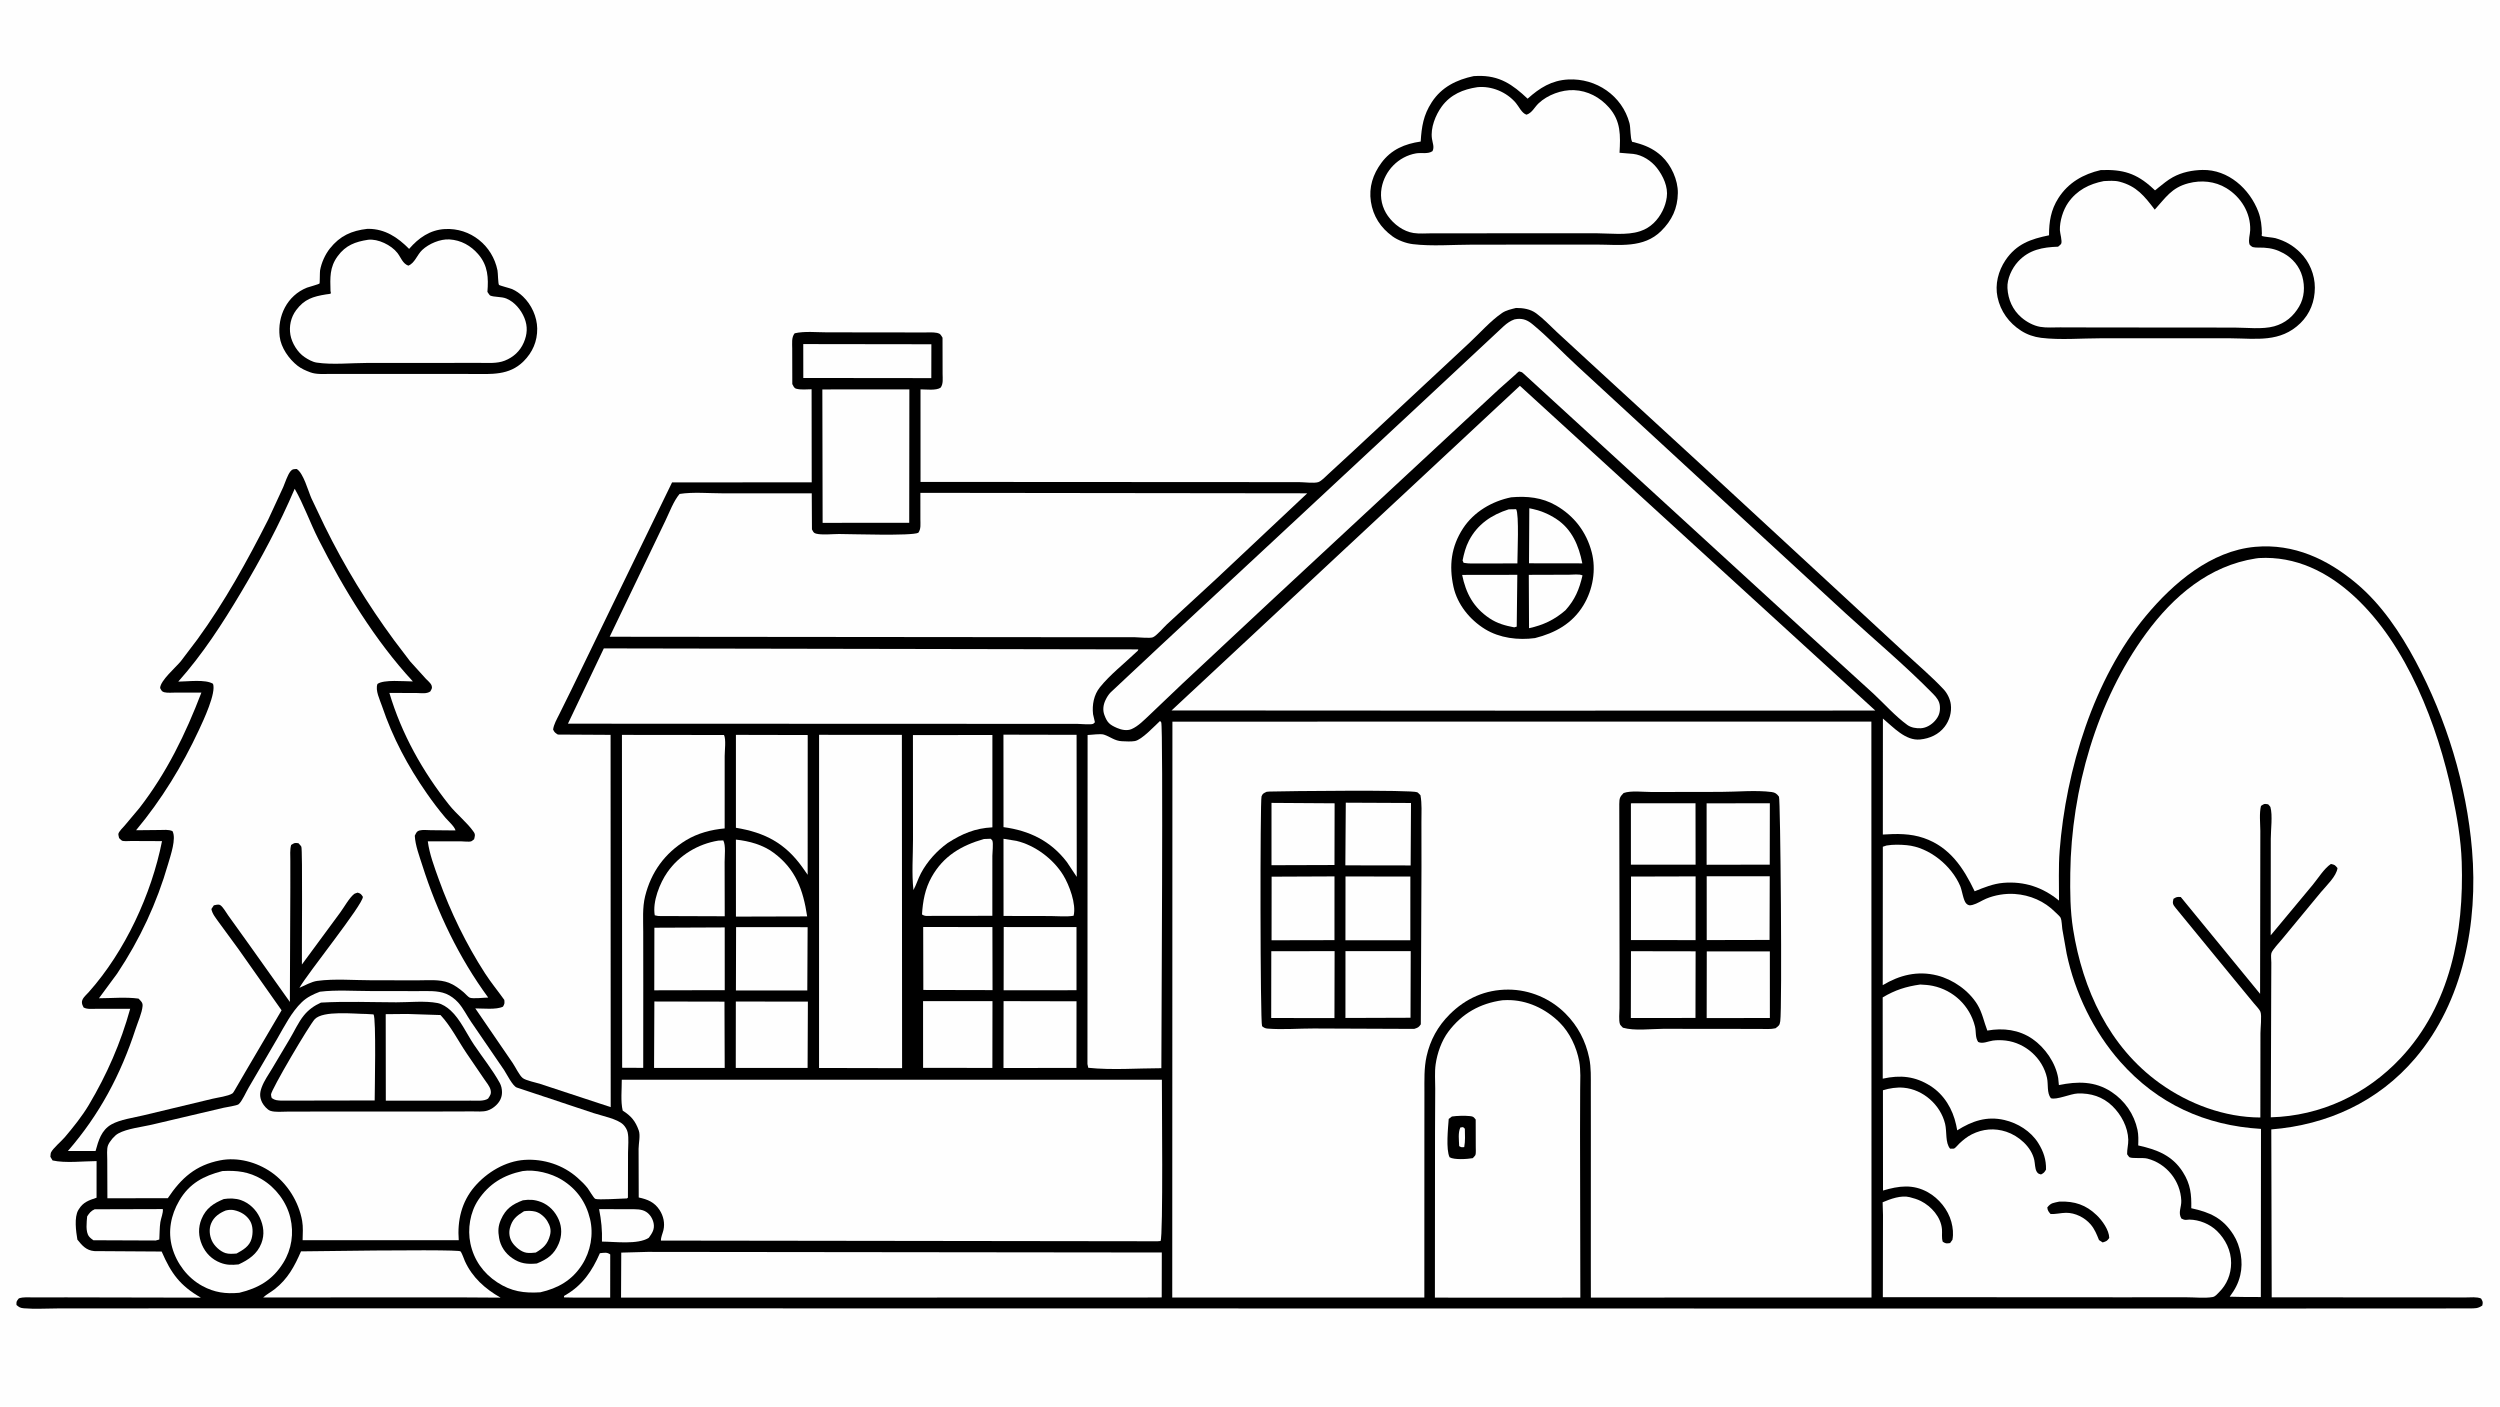 <svg version="1.1" xmlns="http://www.w3.org/2000/svg" style="display: block;" viewBox="0 0 2048 1152" width="1820" height="1024">
<path transform="translate(0,0)" fill="rgb(254,254,254)" d="M -0 -0 L 2048 0 L 2048 1152 L -0 1152 L -0 -0 z"/>
<path transform="translate(0,0)" fill="rgb(0,0,0)" d="M 300.906 187.33 L 301.762 187.325 C 315.43 187.339 325.929 194.392 335.142 203.751 C 342.878 194.79 352.216 188.185 364.43 187.5 C 385.377 186.325 403.449 200.968 407.546 221.367 C 407.941 223.336 408.008 232.229 408.756 233.214 C 409.206 233.806 418.032 236.023 419.514 236.682 C 422.788 238.135 425.867 240.312 428.448 242.789 C 435.408 249.47 439.954 259.348 440.086 268.99 C 440.23 279.471 436.247 288.577 428.817 295.934 C 417.055 307.579 402.427 306.27 387.25 306.216 L 298.649 306.172 L 270.192 306.178 C 265.015 306.185 259.105 306.705 254.187 304.851 C 250.428 303.433 246.935 301.956 243.739 299.463 C 236.711 293.982 230.171 284.64 229.106 275.598 C 227.124 258.768 235.198 242.023 251.462 235.5 C 253.01 234.879 261.165 232.801 261.808 232.019 C 261.99 231.796 261.979 222.681 262.203 221.385 C 263.281 215.14 266.381 208.244 270.342 203.298 C 278.573 193.024 287.97 188.838 300.906 187.33 z"/>
<path transform="translate(0,0)" fill="rgb(254,254,254)" d="M 301.553 196.274 C 309.643 195.297 320.555 200.683 325.5 206.999 C 328.503 210.835 329.801 215.776 334.5 217.483 C 339.79 215.44 341.632 208.628 345.872 204.636 C 351.304 199.521 360.67 195.526 368.213 195.994 C 377.728 196.583 385.754 201.104 391.858 208.228 C 399.794 217.488 400.209 227.505 399.297 239 C 399.674 239.503 401.079 241.751 401.5 241.936 C 404.859 243.413 410.661 242.721 414.8 244.415 C 421.534 247.171 426.909 253.715 429.597 260.33 C 432.408 267.251 431.997 273.749 429.051 280.53 C 426.005 287.541 420.574 292.513 413.5 295.306 C 407.238 297.778 399.936 297.138 393.291 297.137 L 300.645 297.185 C 287.767 297.197 272.019 298.826 259.403 296.896 C 255.956 296.368 252.297 294.271 249.441 292.347 C 243.771 288.524 239.065 280.861 237.902 274.16 C 236.677 267.102 238.288 259.763 242.57 253.983 C 249.337 244.851 256.486 242.773 267.086 241.03 C 267.684 240.932 270.441 240.675 270.806 240.401 C 271.375 239.976 270.768 238.983 270.75 238.273 C 270.478 227.435 269.892 218.813 276.674 209.641 C 283.237 200.766 291.076 197.889 301.553 196.274 z"/>
<path transform="translate(0,0)" fill="rgb(0,0,0)" d="M 1207.21 62.216 L 1210.45 62.075 C 1228.29 61.529 1239.12 69.099 1251.42 80.71 C 1261.31 71.87 1271.05 65.677 1284.71 64.971 C 1307.57 63.791 1328.87 78.209 1334.87 100.746 C 1335.87 104.497 1335.42 113.108 1337.03 115.934 C 1337.26 116.339 1337.93 116.17 1338.38 116.291 L 1343.41 117.744 C 1350.24 119.903 1356.03 122.953 1361.28 127.839 C 1369.04 135.067 1374.66 147.309 1374.49 158.046 C 1374.3 170.567 1369.67 180.319 1360.87 189.055 C 1346.39 203.423 1326.58 200.252 1307.86 200.221 L 1206.3 200.28 C 1190.5 200.284 1172.99 201.76 1157.34 199.864 C 1151.8 199.192 1145.14 196.703 1140.62 193.402 C 1130.99 186.375 1124.82 176.879 1123.03 165.066 C 1121.24 153.267 1124.7 142.631 1131.7 133.18 C 1139.76 122.289 1150.85 117.698 1163.83 115.807 C 1164.58 103.572 1166.06 94.128 1172.89 83.597 C 1180.92 71.212 1193.22 65.174 1207.21 62.216 z"/>
<path transform="translate(0,0)" fill="rgb(254,254,254)" d="M 1210.21 71.288 C 1221.85 70.065 1234.24 75.264 1241.78 84.172 C 1244.39 87.259 1246.53 92.509 1250.5 93.817 C 1255.08 92.362 1257.01 87.725 1260.42 84.5 C 1267.73 77.584 1279.38 73.262 1289.43 73.701 C 1300.65 74.19 1310.56 79.474 1317.95 87.77 C 1327.98 99.034 1327.49 110.915 1326.72 125.005 L 1337.93 125.932 C 1345.38 126.781 1352.76 131.562 1357.32 137.419 C 1362.42 143.982 1366.66 152.911 1365.41 161.477 C 1364.82 165.481 1363.79 168.852 1361.99 172.5 C 1358.23 180.113 1352.15 186.413 1343.97 189.126 L 1343.22 189.37 C 1332.86 192.79 1318.43 191.003 1307.5 190.941 L 1201.29 190.987 L 1172.94 190.996 C 1168.07 191 1162.78 191.485 1157.96 190.738 C 1149.58 189.436 1141.83 183.609 1136.99 176.812 C 1132.23 170.117 1130.35 161.97 1131.79 153.92 C 1134.32 139.683 1145.59 128.05 1159.98 125.51 C 1164.35 124.738 1169.75 126.289 1173.5 123.683 C 1175.19 120.358 1173.57 116.997 1173.06 113.5 C 1171.77 104.618 1175.98 94.062 1181.11 87.071 C 1188.29 77.305 1198.6 73.017 1210.21 71.288 z"/>
<path transform="translate(0,0)" fill="rgb(0,0,0)" d="M 1720.92 139.19 C 1738.89 138.503 1750.1 141.704 1763.52 154.084 C 1763.76 154.297 1765.34 155.815 1765.38 155.81 C 1765.6 155.788 1767.78 153.879 1768.11 153.615 C 1771.9 150.585 1775.71 147.393 1779.97 145.039 C 1787.35 140.96 1795.93 139.253 1804.3 139.083 C 1825.38 138.656 1842.87 154.518 1850.02 173.271 C 1852.29 179.235 1852.79 184.943 1852.95 191.245 C 1852.97 191.873 1852.52 192.713 1852.99 193.13 C 1853.74 193.786 1862.18 194.418 1864 194.946 C 1872.08 197.287 1878.31 200.781 1884.32 206.717 C 1891.86 214.157 1896.36 224.905 1896.33 235.535 C 1896.3 246.697 1892.44 256.875 1884.37 264.7 C 1867.99 280.598 1848.41 277.182 1827.5 276.989 L 1721.37 276.971 C 1705.51 276.957 1687.75 278.537 1672.09 276.615 C 1666.25 275.898 1660.61 273.949 1655.66 270.771 C 1645.76 264.421 1638.8 254.881 1636.37 243.299 C 1634.16 232.814 1636.99 221.778 1642.9 213 C 1651.85 199.713 1663.68 195.638 1678.56 192.615 C 1678.57 181.409 1680.06 171.807 1686.25 162.122 C 1694.32 149.475 1706.67 142.468 1720.92 139.19 z"/>
<path transform="translate(0,0)" fill="rgb(254,254,254)" d="M 1723.39 148.22 C 1727.67 148.034 1732.18 147.612 1736.37 148.712 C 1750.38 152.398 1756.73 160.542 1765.17 171.601 C 1774.04 161.908 1778.85 153.627 1792.73 149.996 C 1803.19 147.259 1814.42 148.241 1823.86 153.992 C 1835.82 161.284 1843.82 174.23 1843.36 188.395 C 1843.23 192.264 1841.69 196.186 1842.77 199.982 C 1842.95 200.621 1844.85 202.095 1845.5 202.274 C 1847.9 202.938 1851.87 202.577 1854.46 202.743 C 1860.73 203.147 1865.25 204.35 1870.81 207.398 C 1878.14 211.421 1883.79 218.207 1886.04 226.363 C 1888.32 234.64 1887.84 243.509 1883.41 251.033 C 1878.69 259.068 1872.05 264.669 1863 267.173 C 1853.43 269.82 1840.5 268.247 1830.5 268.214 L 1718.51 268.12 L 1687.62 268.034 C 1682.36 268.012 1676.49 268.51 1671.33 267.614 C 1665.84 266.66 1660.19 263.597 1656 259.987 C 1648.77 253.765 1645.01 245.267 1644.5 235.839 C 1644.09 228.334 1648.16 219.632 1653.15 214.203 C 1662.16 204.384 1673.37 202.366 1686 201.946 C 1686.61 201.363 1688.15 200.254 1688.5 199.571 C 1689.56 197.531 1687.53 190.88 1687.46 188.418 C 1687.24 181.025 1690.07 171.877 1694.26 165.87 C 1701.37 155.708 1711.47 150.551 1723.39 148.22 z"/>
<path transform="translate(0,0)" fill="rgb(0,0,0)" d="M 1241.91 252.14 C 1247.66 252.105 1253.66 253.012 1258.41 256.5 C 1264.43 260.92 1269.85 266.69 1275.31 271.807 L 1301.6 296.029 L 1397.57 384.185 L 1507.42 485.638 L 1560.33 534.566 C 1570.96 544.426 1582.23 553.921 1592.17 564.5 C 1595.18 567.705 1597.54 572.479 1598.1 576.848 C 1598.93 583.368 1597.01 590.076 1593.02 595.251 C 1588.12 601.596 1580.87 604.828 1573.01 605.646 C 1560.98 606.897 1550.98 595.498 1542.48 588.49 L 1542.42 683.518 C 1553.82 682.773 1565 682.59 1575.96 686.375 C 1597.26 693.736 1608.44 710.739 1617.63 729.994 C 1625.31 726.905 1632.77 723.8 1641.13 723.095 C 1658.28 721.648 1673.5 726.711 1686.74 737.643 C 1686.8 724.109 1686.22 710.173 1687.26 696.689 C 1692.38 630.881 1715.09 555.911 1757.89 504.454 C 1780.2 477.631 1811.13 451.073 1847.45 447.827 C 1879.09 444.999 1906.79 457.906 1930.58 477.965 C 1951 495.183 1966.38 518.208 1978.86 541.553 C 2004.17 588.905 2020.62 642.734 2025.1 696.239 C 2030.08 755.707 2018.07 820.337 1978.52 866.811 C 1948.28 902.354 1906.66 921.391 1860.64 925.08 L 1860.98 1062.63 L 1991.38 1062.7 L 2020.02 1062.73 C 2023.9 1062.73 2028.88 1062.08 2032.5 1063.61 C 2033.99 1066.31 2034.13 1066.36 2033.5 1069.35 C 2029.83 1071.87 2027.79 1071.61 2023.42 1071.72 L 1855.66 1071.8 L 1497.04 1071.8 L 272.5 1071.62 L 102.573 1071.68 L 47.245 1071.72 C 38.2 1071.72 28.515 1072.4 19.535 1071.61 C 16.602 1071.36 15.718 1070.78 13.5 1068.91 C 13.348 1065.9 13.541 1065.89 15.443 1063.5 C 19.16 1062.17 23.89 1062.72 27.803 1062.71 L 54.095 1062.66 L 164.541 1062.89 C 147.443 1053.05 140.202 1043.03 132.428 1025.12 L 77.289 1024.76 C 70.637 1024.19 67.331 1020.26 63.403 1015.39 C 62.274 1008.83 60.641 996.997 64.171 991.121 L 64.5 990.589 C 68.039 984.694 72.787 983.136 79.102 981.02 L 79.121 951.024 C 68.166 951.086 53.567 952.864 43.055 950.5 L 41.27 947.5 C 41.398 946.584 41.397 944.781 41.759 944 C 43.361 940.54 50.288 934.77 53.026 931.537 C 59.951 923.36 67.266 914.286 72.74 905.076 C 87.63 880.025 98.888 854.312 106.653 826.257 L 78.986 826.27 C 75.562 826.256 71.557 826.859 68.5 825.191 C 64.946 819.092 68.918 816.855 72.85 812.436 C 102.401 779.221 124.11 732.446 132.724 688.911 L 107.558 688.805 C 105.897 688.774 101.512 689.177 100.124 688.624 C 99.423 688.346 98.192 686.957 97.564 686.414 C 97.423 685.6 96.841 683.73 96.972 683 C 97.315 681.099 100.794 677.65 102.138 676.16 L 114.258 661.736 C 136.576 632.865 152.035 601.146 164.972 567.245 L 144.137 567.221 C 141.203 567.207 137.309 567.654 134.481 566.932 C 132.401 566.4 132.168 565.204 131.176 563.5 C 131.331 557.387 143.922 546.654 148.084 541.603 L 161.661 523.687 C 184.063 492.923 202.589 459.27 219.778 425.384 L 231.988 398.974 C 233.636 395.183 235.442 389.131 237.944 385.992 C 239.586 383.932 240.451 384.298 243 384.041 C 248.497 387.106 252.43 402.031 255.107 408.066 L 266.029 431 C 282.097 463.662 301.218 494.983 322.794 524.289 L 335.983 541.66 L 348.874 555.907 C 350.335 557.467 352.815 559.377 353.555 561.402 C 354.359 563.6 353.514 564.367 352.5 566.293 C 349.463 568.41 345.254 567.645 341.686 567.586 L 318.98 567.496 C 328.963 601.003 346.169 631.817 367.871 659.163 C 373.939 666.809 382.799 673.709 388.148 681.5 C 389.615 683.636 388.919 685.061 388.393 687.365 C 387.758 687.818 386.689 688.833 386 689.071 C 384.173 689.704 379.826 689.074 377.631 689.075 L 350.455 689.086 C 351.742 699.283 355.913 710.391 359.384 720.037 C 369.075 746.968 381.865 773.278 397.401 797.329 C 402.316 804.938 407.924 811.66 413.135 819 C 413.384 821.772 413.432 822.104 412.062 824.5 C 406.615 827.196 395.596 825.926 389.365 825.943 L 420.037 870.744 C 422.259 874.006 425.396 880.735 428.196 882.988 C 430.723 885.021 439.355 886.743 442.723 887.86 L 500.284 906.815 L 500.191 601.864 L 457 601.614 C 454.751 600.158 454.243 599.884 453.1 597.5 C 453.672 593.189 456.157 589.049 458.06 585.175 L 468.033 565 L 499.375 500.322 L 550.545 395.057 L 664.952 394.973 L 664.862 318.736 C 660.94 318.787 656.095 319.344 652.318 318.31 C 650.37 317.776 650.032 316.185 649.053 314.5 L 648.984 285.5 C 649.006 281.201 648.221 276.221 651 272.889 C 659.061 271.008 669.286 272.124 677.675 272.117 L 732.384 272.159 L 756.038 272.238 C 759.631 272.267 764.167 271.849 767.661 272.57 C 770.394 273.134 770.763 274.298 772.118 276.5 L 772.178 306.107 C 772.173 309.797 772.896 314.465 770.5 317.471 C 766.756 319.949 758.608 318.839 754.085 318.815 L 754.099 394.642 L 1008.83 394.788 L 1064.14 394.819 C 1068.29 394.821 1076.36 395.939 1079.88 394.829 C 1082.52 393.999 1086.16 390.002 1088.27 388.108 L 1110.12 367.949 L 1203.86 280.573 C 1212.28 272.731 1221.15 262.602 1230.57 256.206 C 1233.82 253.995 1238.15 253.107 1241.91 252.14 z"/>
<path transform="translate(0,0)" fill="rgb(254,254,254)" d="M 491.424 1026.5 L 491.765 1026.45 C 495.05 1026.13 497.241 1025.51 499.901 1027.5 L 499.867 1062.84 L 470.517 1062.85 L 462 1062.69 C 462.043 1061.21 462.018 1061.53 463.329 1060.76 C 477.313 1052.58 485.062 1041.02 491.424 1026.5 z"/>
<path transform="translate(0,0)" fill="rgb(254,254,254)" d="M 490.781 990.39 L 516.273 990.43 C 520.712 990.513 525.445 990.144 529.346 992.625 C 532.606 994.697 534.861 998.492 535.503 1002.28 C 536.308 1007.02 534.194 1010.16 531.495 1013.85 C 522.621 1019.65 503.556 1017.01 493.125 1016.97 C 493.409 1007.69 492.593 999.492 490.781 990.39 z"/>
<path transform="translate(0,0)" fill="rgb(254,254,254)" d="M 77.539 990.5 L 133.369 990.34 C 133.886 993.171 131.82 997.978 131.367 1001 C 130.668 1005.66 130.812 1010.57 130.5 1015.29 L 127.5 1016.08 L 76.5 1015.87 C 75.215 1014.97 73.881 1013.98 72.91 1012.73 C 69.914 1008.88 71.029 1000.95 71.398 996.343 C 73.211 993.594 74.398 991.897 77.539 990.5 z"/>
<path transform="translate(0,0)" fill="rgb(254,254,254)" d="M 588.412 688.5 L 592.5 688.317 C 594.705 692.34 593.588 701.34 593.609 706.017 L 593.699 750.462 L 540.75 750.275 C 539.244 750.377 537.837 749.983 536.377 749.662 C 534.414 738.543 540.488 723.253 546.782 714.278 C 556.511 700.404 571.789 691.224 588.412 688.5 z"/>
<path transform="translate(0,0)" fill="rgb(254,254,254)" d="M 602.854 687.66 C 613.879 688.861 624.939 691.856 633.92 698.551 C 651.911 711.964 658.008 728.997 661.222 750.585 L 602.888 750.746 L 602.854 687.66 z"/>
<path transform="translate(0,0)" fill="rgb(254,254,254)" d="M 822.066 686.985 L 832.685 688.707 C 847.875 692.286 862.865 703.515 871.012 716.824 C 875.921 724.843 881.856 740.544 879.5 750.029 C 873.643 751.056 866.535 750.292 860.555 750.283 L 822.106 750.205 L 822.066 686.985 z"/>
<path transform="translate(0,0)" fill="rgb(254,254,254)" d="M 806.055 687.177 L 811.5 686.968 C 811.981 687.478 812.673 687.852 812.944 688.5 C 813.841 690.648 812.942 698.328 812.942 700.937 L 812.933 750.093 L 761.75 750.167 C 759.122 750.168 757.555 750.55 755.298 749 C 755.978 738.185 757.755 728.074 763.117 718.442 C 772.769 701.104 787.587 692.446 806.055 687.177 z"/>
<path transform="translate(0,0)" fill="rgb(254,254,254)" d="M 658.032 281.729 L 762.981 281.877 L 762.928 309.616 L 658.065 309.499 L 658.032 281.729 z"/>
<path transform="translate(0,0)" fill="rgb(254,254,254)" d="M 756.279 759.269 L 812.98 759.298 L 813.082 810.963 L 756.391 810.834 L 756.279 759.269 z"/>
<path transform="translate(0,0)" fill="rgb(254,254,254)" d="M 536.073 759.849 L 593.682 759.6 L 593.705 811.006 L 535.976 811.12 L 536.073 759.849 z"/>
<path transform="translate(0,0)" fill="rgb(254,254,254)" d="M 603 759.357 L 661.605 759.399 L 661.34 811.245 L 602.867 811.258 L 603 759.357 z"/>
<path transform="translate(0,0)" fill="rgb(254,254,254)" d="M 822.245 759.282 L 881.865 759.321 L 881.876 811.056 L 822.175 811.074 L 822.245 759.282 z"/>
<path transform="translate(0,0)" fill="rgb(254,254,254)" d="M 756.174 819.966 L 813.038 819.993 L 812.962 874.713 L 756.197 874.63 L 756.174 819.966 z"/>
<path transform="translate(0,0)" fill="rgb(254,254,254)" d="M 536.057 820.284 L 593.487 820.407 L 593.676 874.731 L 535.811 874.731 L 536.057 820.284 z"/>
<path transform="translate(0,0)" fill="rgb(254,254,254)" d="M 602.794 820.316 L 661.818 820.381 L 661.58 874.704 L 602.741 874.697 L 602.794 820.316 z"/>
<path transform="translate(0,0)" fill="rgb(254,254,254)" d="M 822.132 819.984 L 881.885 820.118 L 881.82 874.71 L 822.061 874.761 L 822.132 819.984 z"/>
<path transform="translate(0,0)" fill="rgb(254,254,254)" d="M 602.866 601.865 L 661.683 602 L 661.634 716.492 L 657.255 710.241 C 643.107 690.543 626.611 681.887 602.861 677.969 L 602.866 601.865 z"/>
<path transform="translate(0,0)" fill="rgb(254,254,254)" d="M 822.022 601.697 L 881.939 601.834 L 882.078 718.201 L 873.952 705.995 C 860.784 688.805 843.36 680.293 822.076 677.451 L 822.022 601.697 z"/>
<path transform="translate(0,0)" fill="rgb(254,254,254)" d="M 246.585 1024.98 C 342.299 1023.66 376.027 1023.96 377.18 1024.96 C 378.284 1025.92 380.165 1031.47 380.862 1033.01 C 386.944 1046.39 397.381 1055.65 410.047 1062.89 L 378.546 1062.69 L 215.607 1062.73 C 218.416 1060.13 221.973 1058.34 225 1055.97 C 235.742 1047.57 241.297 1037.21 246.585 1024.98 z"/>
<path transform="translate(0,0)" fill="rgb(254,254,254)" d="M 747.876 602.052 L 812.974 601.959 L 812.97 677.617 C 798.673 678.347 788.25 682.836 776.306 690.459 C 767.425 696.912 759.604 705.504 754.446 715.228 C 752.081 719.687 750.704 724.526 748.291 728.995 C 746.785 715.609 747.943 700.931 747.93 687.422 L 747.876 602.052 z"/>
<path transform="translate(0,0)" fill="rgb(254,254,254)" d="M 673.667 318.886 L 744.952 318.85 L 744.831 428.113 L 673.893 428.178 L 673.667 318.886 z"/>
<path transform="translate(0,0)" fill="rgb(254,254,254)" d="M 182.171 959.183 C 193.958 958.549 203.886 959.666 214.346 965.849 C 225.864 972.659 234.776 984.506 237.864 997.5 C 240.871 1010.15 238.963 1023.24 232.086 1034.32 C 223.323 1048.45 211.721 1055.1 196.03 1058.91 C 184.93 1059.94 175.719 1058.74 165.722 1053.3 C 153.697 1046.77 144.686 1034.88 141.03 1021.74 C 137.368 1008.58 139.98 995.263 146.8 983.525 C 155.103 969.235 166.832 963.15 182.171 959.183 z"/>
<path transform="translate(0,0)" fill="rgb(0,0,0)" d="M 183.283 982.135 C 187.773 981.383 193.114 981.471 197.406 983.004 C 204.175 985.423 209.686 990.652 212.744 997.138 C 215.977 1004 216.904 1011.17 214.123 1018.36 C 210.716 1027.17 203.688 1031.88 195.471 1035.66 C 189.861 1036.21 185.763 1036.33 180.468 1034.26 C 173.611 1031.59 168.456 1026.47 165.517 1019.72 C 162.522 1012.84 162.189 1005.48 165.097 998.461 C 168.759 989.628 174.775 985.685 183.283 982.135 z"/>
<path transform="translate(0,0)" fill="rgb(254,254,254)" d="M 184.908 991.5 C 187.288 990.951 189.306 990.705 191.715 991.217 C 197.072 992.356 201.956 995.207 204.838 999.992 C 207.334 1004.14 207.346 1010.07 206.082 1014.61 C 204.334 1020.89 199.156 1023.78 193.805 1026.75 C 190.843 1026.96 187.432 1027.31 184.576 1026.34 C 180.125 1024.83 175.483 1020.47 173.555 1016.21 C 171.577 1011.84 171.099 1006.55 172.993 1002.05 C 175.252 996.679 179.702 993.614 184.908 991.5 z"/>
<path transform="translate(0,0)" fill="rgb(254,254,254)" d="M 428.101 959.197 C 438.389 957.664 451.481 960.965 460.21 966.316 C 472.395 973.787 480.084 984.661 483.373 998.5 C 486.364 1011.08 483.858 1024.95 476.879 1035.85 C 468.632 1048.72 457.132 1055.21 442.64 1058.51 C 429.324 1059.36 418.805 1057.86 407.334 1050.34 C 395.781 1042.77 388.158 1031.9 385.348 1018.47 C 382.887 1006.7 385.064 992.996 391.771 982.905 C 400.635 969.569 412.623 962.417 428.101 959.197 z"/>
<path transform="translate(0,0)" fill="rgb(0,0,0)" d="M 428.334 983.145 C 433.849 982.357 437.906 982.533 443.138 984.518 C 449.902 987.084 455.038 992.624 457.828 999.248 C 460.442 1005.46 460.338 1012.41 457.722 1018.64 C 453.969 1027.56 448.479 1031.35 439.74 1034.93 C 431.821 1035.63 426.166 1035.07 419.493 1030.43 C 413.889 1026.53 410.034 1020.82 408.873 1014.04 C 407.9 1008.36 407.995 1004.36 410.381 998.919 C 414.235 990.131 419.602 986.453 428.334 983.145 z"/>
<path transform="translate(0,0)" fill="rgb(254,254,254)" d="M 429.273 992.103 C 432.168 991.622 435.637 991.679 438.5 992.383 C 442.349 993.331 446.329 996.819 448.337 1000.15 C 450.611 1003.91 451.694 1007.37 450.576 1011.71 C 448.718 1018.93 445.203 1022.25 438.902 1025.96 C 436.426 1026.25 433.632 1026.5 431.152 1026.08 C 426.804 1025.36 422.02 1021.28 419.644 1017.71 C 417.404 1014.35 416.69 1009.95 417.687 1006.01 C 419.519 998.787 423.09 995.905 429.273 992.103 z"/>
<path transform="translate(0,0)" fill="rgb(254,254,254)" d="M 509.494 601.879 L 593.084 601.975 C 594.896 605.268 593.657 614.919 593.658 619.218 L 593.647 678.509 C 582.695 679.472 571.461 682.437 562 688.195 C 544.628 698.769 533.401 714.264 528.5 733.986 C 526.154 743.426 526.948 753.552 526.929 763.219 L 526.969 807.5 L 526.931 874.657 L 509.663 874.57 L 509.494 601.879 z"/>
<path transform="translate(0,0)" fill="rgb(254,254,254)" d="M 530.515 1025.41 L 951.749 1025.9 L 951.676 1062.71 L 933.018 1062.81 L 508.762 1062.85 L 508.935 1026 L 530.515 1025.41 z"/>
<path transform="translate(0,0)" fill="rgb(254,254,254)" d="M 950.274 590.5 C 950.61 590.875 951.069 591.169 951.283 591.625 C 952.992 595.274 951.397 848.149 951.387 874.925 C 931.864 874.956 910.838 876.626 891.5 874.589 L 890.835 871.5 L 890.959 601.972 C 894.253 601.894 901.464 600.746 904.316 601.659 C 909.488 603.314 913.088 606.794 919 607.061 C 922.184 607.205 926.592 607.495 929.696 606.932 C 935.402 605.898 945.75 594.643 950.274 590.5 z"/>
<path transform="translate(0,0)" fill="rgb(254,254,254)" d="M 670.996 601.829 L 738.817 601.869 L 738.995 874.889 L 670.963 874.741 L 670.996 601.829 z"/>
<path transform="translate(0,0)" fill="rgb(254,254,254)" d="M 494.651 531.021 L 932.494 531.831 C 932.433 532.992 931.429 533.501 930.606 534.285 C 921.105 543.335 909.187 552.708 901.04 562.873 C 896.082 569.06 894.576 577.205 895.422 584.917 L 896.949 591.5 C 896.466 591.942 896.091 592.543 895.5 592.825 C 893.653 593.708 884.412 592.827 881.925 592.827 L 823.051 592.834 L 465.258 592.7 L 494.651 531.021 z"/>
<path transform="translate(0,0)" fill="rgb(254,254,254)" d="M 1545.47 692.5 C 1550.78 691.608 1556.64 691.733 1562 692.232 C 1580.55 693.957 1598.81 709.086 1605.88 725.905 C 1607.35 729.399 1608.36 737.594 1610.74 740.013 C 1612.42 741.707 1613.68 741.734 1616 741.13 C 1619.66 740.177 1623.47 737.583 1626.99 736.09 C 1634.07 733.079 1642.72 731.677 1650.37 732.189 C 1663.08 733.042 1674.8 738.119 1683.75 747.16 C 1684.75 748.177 1687.62 750.611 1688.11 751.784 C 1689.05 754.016 1689.07 758.457 1689.44 760.96 L 1693.02 781.154 C 1699.74 813.171 1715.2 845.115 1736.92 869.646 C 1767.45 904.141 1806.53 921.933 1852.2 924.649 L 1852.07 1062.4 L 1836.75 1062.33 L 1826.58 1062.11 C 1830.83 1056.32 1833.55 1051.54 1835.24 1044.44 C 1837.82 1033.6 1835.48 1020.53 1829.53 1011.21 C 1820.86 997.598 1810.23 992.932 1795.1 989.634 C 1795.3 978.333 1794.56 970.121 1788.29 960.161 C 1779.57 946.29 1766.74 941.548 1751.63 938.195 C 1751.78 934.071 1751.9 929.525 1751.04 925.491 C 1748.32 912.617 1740.63 901.511 1729.64 894.296 C 1716.12 885.407 1701.91 885.638 1686.64 888.755 L 1686.08 883.056 C 1683.94 870.499 1675.37 858.142 1665.01 850.971 C 1653.98 843.331 1640.94 841.809 1628.01 844.109 C 1625.22 836.873 1623.96 829.529 1619.85 822.776 C 1612.85 811.278 1599.78 802.166 1586.85 798.933 C 1570.85 794.934 1556.18 798.608 1542.33 806.904 L 1542.42 693.5 L 1545.47 692.5 z"/>
<path transform="translate(0,0)" fill="rgb(254,254,254)" d="M 1230.83 819.263 L 1234.54 819.127 C 1250.81 818.906 1266.23 826.16 1277.67 837.548 C 1285.99 845.823 1291.61 857.891 1293.68 869.283 C 1295.04 876.781 1294.53 884.769 1294.47 892.36 L 1294.37 927.77 L 1294.61 1062.86 L 1241.5 1062.93 L 1175.47 1062.87 L 1175.57 928.44 L 1175.73 891.606 C 1175.76 885.147 1175.17 878.179 1176.07 871.791 C 1177.35 862.671 1180.94 852.407 1186.49 845.01 C 1197.68 830.093 1212.5 821.774 1230.83 819.263 z"/>
<path transform="translate(0,0)" fill="rgb(0,0,0)" d="M 1189.4 914.5 C 1193.86 913.867 1199.79 913.726 1204.26 914.172 C 1206.99 914.443 1207.25 914.991 1208.89 917 L 1208.94 939.066 C 1208.9 940.7 1209.22 944.692 1208.68 946 C 1208.38 946.749 1207.06 947.946 1206.5 948.619 C 1202.04 949.43 1191.2 950.136 1187.5 947.886 C 1184.39 941.559 1186.24 923.815 1186.79 916.5 L 1189.4 914.5 z"/>
<path transform="translate(0,0)" fill="rgb(254,254,254)" d="M 1196.33 923.5 L 1198.54 923.199 L 1200.01 924.5 C 1200.09 929.501 1200.43 934.618 1199.5 939.554 C 1197.44 939.752 1197.23 939.879 1195.36 938.775 C 1195.23 934.068 1194.27 927.81 1196.33 923.5 z"/>
<path transform="translate(0,0)" fill="rgb(254,254,254)" d="M 1240.66 261.5 L 1242.94 261.143 C 1248.01 260.698 1251.58 262.311 1255.42 265.478 C 1268.44 276.207 1280.25 288.869 1292.72 300.285 L 1397.61 396.974 L 1511.83 502.214 C 1535.67 524.038 1560.99 545.256 1583.62 568.309 C 1586.39 571.134 1588.8 574.126 1589.14 578.2 C 1589.55 583.126 1588.37 586.666 1585.12 590.355 C 1582.25 593.613 1577.92 596.226 1573.5 596.44 C 1569.83 596.617 1565.53 595.951 1562.5 593.757 C 1552.7 586.652 1543.63 576.397 1534.68 568.066 L 1481.19 519.374 L 1247.67 305.531 C 1247.31 305.232 1246.96 304.909 1246.53 304.715 C 1246.51 304.709 1244.63 304.082 1244.5 304.116 C 1243.88 304.279 1241.61 306.569 1241.01 307.084 L 1227.96 318.669 L 1040.09 493.138 L 968.464 560.068 L 941.801 585.476 C 937.444 589.532 932.453 594.798 926.918 597.152 C 923.212 598.728 918.59 597.751 915.046 596.203 C 908.969 593.549 906.996 591.804 904.668 585.458 C 903.222 581.515 903.802 577.227 905.566 573.493 C 906.716 571.058 908.042 568.862 909.952 566.939 L 951.033 528.497 L 1043.77 442.311 L 1166.62 327.948 L 1232.02 266.904 C 1234.79 264.485 1237.2 262.761 1240.66 261.5 z"/>
<path transform="translate(0,0)" fill="rgb(254,254,254)" d="M 1573.02 806.383 C 1576.53 806.545 1579.99 806.773 1583.43 807.503 C 1600.31 811.084 1613.66 823.778 1617.87 840.637 C 1619.01 845.187 1617.91 849.47 1620.5 853.427 C 1624.09 855.255 1628.68 852.857 1632.5 852.315 C 1635.99 851.82 1639.7 851.88 1643.19 852.305 C 1659.29 854.265 1673.37 866.836 1676.88 882.765 C 1678.1 888.308 1676.62 895.02 1680.05 899.5 C 1684.53 901.174 1696.22 895.855 1702 895.644 C 1712.76 895.25 1722.52 898.268 1730.38 905.861 C 1737.69 912.925 1743.2 923.208 1743.48 933.49 C 1743.59 937.505 1742.43 941.37 1742.53 945.41 C 1742.92 945.899 1744.04 947.67 1744.5 947.891 C 1746.96 949.088 1755.46 948.051 1759 948.95 C 1774.74 952.946 1786.26 967.161 1786.91 983.456 C 1787.12 988.901 1784.05 993.189 1787 998.104 C 1788.17 998.647 1789.42 999.286 1790.73 999.182 L 1793.5 998.955 C 1801.6 999.024 1810.32 1002.6 1816.09 1008.22 C 1823.17 1015.12 1827.79 1024.52 1827.73 1034.5 C 1827.67 1043.73 1824.36 1052.02 1817.75 1058.57 C 1816.22 1060.08 1814.77 1062.02 1812.58 1062.4 C 1806.1 1063.53 1797.73 1062.58 1791.08 1062.59 L 1737.39 1062.61 L 1542.42 1062.5 L 1542.55 995.274 L 1542.25 984.759 C 1548.65 982.028 1557.44 978.791 1564.43 980.581 C 1567.58 981.385 1570.74 982.312 1573.64 983.783 C 1582.17 988.106 1590.03 996.898 1590.85 1006.8 C 1591.15 1010.32 1590.4 1013.65 1591.5 1017.1 C 1594.16 1018.73 1594.37 1018.59 1597.5 1018.18 L 1599.43 1015.5 C 1600.37 1010.59 1599.83 1005.62 1598.54 1000.8 C 1595.87 990.859 1588.37 981.614 1579.38 976.584 C 1567.05 969.687 1555.43 971.309 1542.56 975.161 L 1542.5 892.995 C 1547.94 891.339 1553.82 890.404 1559.5 890.916 C 1575.48 892.354 1589.65 904.983 1593.42 920.48 C 1595 926.939 1593.43 935.971 1597.5 940.834 C 1598.27 940.808 1600.21 940.986 1600.85 940.719 C 1601.91 940.268 1604.09 937.565 1605.13 936.597 C 1608.26 933.677 1611.47 931.04 1615.32 929.106 C 1624.23 924.628 1633.98 923.815 1643.5 926.961 C 1653.68 930.323 1664.14 939.333 1666.5 950.205 C 1667.09 952.913 1667.02 957.264 1668.43 959.59 C 1669.53 961.403 1670.08 961.403 1672 961.981 C 1674.41 960.722 1674.69 960.353 1676.09 958 C 1676.31 949.861 1674.03 943.092 1669.71 936.211 C 1663.65 926.545 1652.96 919.887 1641.96 917.352 C 1627.5 914.019 1615.49 918.21 1603.36 925.827 L 1602.46 921.311 C 1599.67 908.514 1592.73 896.691 1581.55 889.534 C 1568.87 881.418 1556.71 880.346 1542.34 883.503 L 1542.3 816.929 C 1552.5 810.87 1561.31 808.051 1573.02 806.383 z"/>
<path transform="translate(0,0)" fill="rgb(0,0,0)" d="M 1686.9 984.22 L 1687.42 984.201 C 1699.55 983.812 1708.84 986.883 1717.62 995.346 C 1722.15 999.707 1727.76 1007.47 1727.9 1014 C 1726.01 1016.63 1725.62 1016.66 1722.5 1017.67 L 1719.5 1015.71 C 1717.66 1011.12 1715.95 1006.74 1712.68 1002.93 C 1707.82 997.268 1700.02 993.329 1692.5 993.389 C 1688.24 993.423 1684.06 994.669 1679.8 994.338 C 1678.18 992.471 1677.37 991.5 1677.14 989 C 1680.22 985.059 1682.13 985.352 1686.9 984.22 z"/>
<path transform="translate(0,0)" fill="rgb(254,254,254)" d="M 262.045 812.276 C 275.552 810.618 290.257 811.735 303.928 811.728 L 342.115 811.78 C 349.609 811.811 358.34 811.087 365.427 813.978 C 369.051 815.456 372.657 818.163 375.27 821.05 C 379.454 825.672 382.292 831.629 385.81 836.771 L 412.992 876.5 C 415.073 879.689 419.937 889.535 423.341 890.764 L 486.113 911.672 C 492.806 913.892 505.756 916.38 510.543 921.136 C 512.198 922.781 513.688 925.241 514.177 927.5 C 515.254 932.477 514.49 938.948 514.484 944.109 L 514.395 981.01 L 513.545 981.608 C 509.492 981.659 489.862 983.021 487.602 981.934 C 486.37 981.342 482.376 974.43 481.183 972.928 C 478.796 969.925 475.957 967.227 473.099 964.682 C 461.309 954.187 445.447 949.026 429.729 950.039 C 414.068 951.049 398.839 960.225 388.763 971.984 C 378.063 984.473 374.557 999.797 375.808 1015.85 L 344.154 1015.84 L 247.903 1015.81 C 248.011 1010.69 248.422 1005.06 247.53 1000 C 244.76 984.32 235.285 969.112 222.189 960.07 C 210.258 951.832 194.725 947.592 180.31 950.423 C 160.325 954.348 148.574 964.821 137.471 981.416 L 87.975 981.484 L 87.867 950.008 C 87.89 946.671 87.289 941.045 88.503 938.076 C 89.85 934.782 93.725 930.142 96.841 928.42 C 104.161 924.372 116.222 923.1 124.396 921.185 L 183.16 907.35 C 185.24 906.867 194.154 905.589 195.501 904.439 C 198.333 902.021 201.574 894.401 203.716 890.813 L 227.284 850.468 C 233.036 840.503 238.873 828.837 247.267 820.83 C 251.676 816.623 256.427 814.435 262.045 812.276 z"/>
<path transform="translate(0,0)" fill="rgb(0,0,0)" d="M 262.936 821.19 C 283.302 820.035 304.203 820.895 324.605 820.953 C 335.128 820.983 348.207 819.552 358.465 821.557 C 362.337 822.314 366.253 824.99 369.133 827.615 C 377.031 834.815 382.26 846.673 388.246 855.618 C 395.136 865.913 403.418 876.138 409.383 886.961 C 410.664 889.286 411.212 891.89 411.236 894.531 C 411.274 898.829 409.467 902.337 406.418 905.285 C 404.387 907.248 401.883 908.862 399.165 909.684 C 395.489 910.797 390.802 910.297 386.958 910.325 L 360.631 910.406 L 263.582 910.433 L 235.4 910.498 C 231.168 910.503 225.562 911.153 221.546 909.855 C 219.011 909.035 215.937 905.393 214.77 903.071 C 212.574 898.7 212.714 895.108 214.388 890.589 C 216.414 885.117 219.897 880.292 222.869 875.311 L 237.405 850.876 C 241.142 844.644 244.38 837.3 248.951 831.678 C 252.771 826.979 257.459 823.665 262.936 821.19 z"/>
<path transform="translate(0,0)" fill="rgb(254,254,254)" d="M 300.125 830.502 L 306 830.859 C 308.266 833.844 306.948 893.42 306.934 901.351 L 230.25 901.496 C 226.867 901.201 225.443 901.346 222.607 899.382 C 222.31 898.45 222.042 897.486 222.021 896.5 C 221.943 892.886 253.46 839.376 257.859 834.771 C 264.797 827.51 290.031 830.479 300.125 830.502 z"/>
<path transform="translate(0,0)" fill="rgb(254,254,254)" d="M 333.625 830.5 L 360.874 831.388 C 369.363 840.472 375.24 852.393 382.201 862.675 L 396.652 883.873 C 398.394 886.469 401.215 889.739 401.893 892.76 C 402.619 895.999 401.55 897.203 399.848 899.827 C 396.436 902.215 389.853 901.452 385.75 901.499 L 316.058 901.528 L 315.976 830.669 L 333.625 830.5 z"/>
<path transform="translate(0,0)" fill="rgb(254,254,254)" d="M 556.712 404.5 C 567.764 402.762 580.836 403.997 592.088 403.991 L 664.986 403.993 L 665.149 433.5 C 666.131 435.253 666.334 436.456 668.459 437.007 C 673.522 438.318 681.851 437.312 687.29 437.316 C 696.719 437.323 747.12 439.066 752.296 436.292 C 754.612 433.112 753.959 429.089 753.985 425.333 L 753.972 403.593 L 1070.89 403.978 L 996.607 473.822 L 956.017 511.242 C 953.299 513.756 947.637 520.555 944.499 521.903 C 942.049 522.956 932.669 521.872 929.646 521.866 L 870.23 521.843 L 499.451 521.482 L 524.762 468.81 L 545.126 426.357 C 548.554 419.268 551.697 410.486 556.712 404.5 z"/>
<path transform="translate(0,0)" fill="rgb(254,254,254)" d="M 509.363 884.356 L 951.816 884.401 C 951.725 896.203 952.987 1013.35 950.707 1016.5 L 948.25 1016.7 L 541.446 1016.14 C 541.298 1013.47 542.886 1010.17 543.5 1007.51 C 544.796 1001.89 543.489 995.958 540.349 991.136 C 536.109 984.625 530.534 982.394 523.244 980.832 L 523.13 940.934 C 523.168 936.571 524.712 930.022 523.285 925.981 C 520.558 918.262 517.025 914.045 510.124 909.689 C 508.31 902.203 509.416 892.161 509.363 884.356 z"/>
<path transform="translate(0,0)" fill="rgb(254,254,254)" d="M 241.419 400.253 C 248.819 413.189 254.077 428.211 260.855 441.61 C 281.362 482.15 307.3 524.749 338.236 558.092 C 331.123 558.095 314.41 556.343 309.215 560.151 C 307.246 565.4 311.175 573.09 312.966 578.38 C 321.736 604.275 334.03 627.377 349.648 649.812 C 354.401 656.639 359.455 663.338 364.834 669.684 C 367.018 672.26 372.463 677.058 373.162 680.152 L 352.944 679.954 C 350.229 679.946 346.383 679.47 343.782 680.157 C 341.255 680.825 340.849 682.387 339.795 684.5 C 340.191 692.407 343.563 701.181 345.957 708.723 C 358.142 747.116 376.052 784.523 399.937 817.058 C 396.693 817.075 387.324 818.229 384.792 817.139 C 383.489 816.577 381.15 813.867 379.892 812.794 C 376.287 809.717 372.137 806.641 367.685 804.925 C 360.016 801.97 350.755 802.965 342.626 802.941 L 304.812 802.904 C 290.409 802.915 274.097 801.471 259.9 803.403 C 255.132 804.051 249.743 807.135 245.278 809.095 C 251.82 797.378 297.604 740.628 297.275 734.5 C 295.699 732.2 295.624 731.95 293 731.096 C 292.247 731.385 290.747 731.731 290.15 732.19 C 286.215 735.213 281.798 743.205 278.787 747.287 L 247.317 789.999 C 247.17 779.859 247.945 695.824 246.868 693.5 C 246.457 692.615 245.156 691.43 244.5 690.637 C 241.322 690.163 241.255 690.342 238.5 692.054 C 237.391 696.032 237.837 700.517 237.833 704.634 L 237.836 726.989 L 237.459 820.648 L 204.778 774.652 L 186.921 749.753 C 185.339 747.556 182.678 742.748 180.466 741.369 C 178.894 740.389 176.884 741.197 175.187 741.5 L 173.182 744.5 C 173.85 748.515 176.843 751.959 179.126 755.22 L 195.147 777.078 L 230.667 827.487 L 201.929 876.364 L 193.075 891.576 C 192.534 892.417 191.169 895.101 190.403 895.589 C 186.726 897.933 178.482 898.898 174.138 899.951 L 117.693 913.5 C 109.727 915.434 98.362 916.964 91.251 921.002 C 82.978 925.7 80.631 934.276 78.287 942.76 L 55.615 942.736 C 81.504 912.979 98.953 880.041 111.145 842.596 C 112.985 836.944 116.277 829.817 116.807 824 C 117.073 821.076 115.316 819.885 113.5 817.919 C 103.205 816.492 91.517 817.602 81.066 817.63 L 95.959 797.429 C 114.651 769.36 128.454 739.737 137.795 707.364 C 139.768 700.526 144.609 686.705 141.284 680.7 C 137.988 679.261 134.101 679.777 130.558 679.797 L 111.474 679.988 C 132.37 654.91 149.256 627.289 163.041 597.701 C 166.59 590.084 177.261 567.482 174.5 560.028 C 168.32 556.161 153.681 558.219 146.019 558.248 C 165.862 536.039 182.287 510.654 197.476 485.12 C 213.732 457.791 228.933 429.521 241.419 400.253 z"/>
<path transform="translate(0,0)" fill="rgb(254,254,254)" d="M 1245.09 315.903 L 1536.25 581.946 L 1251.5 582.027 L 959.747 581.855 L 1245.09 315.903 z"/>
<path transform="translate(0,0)" fill="rgb(0,0,0)" d="M 1237.93 407.257 C 1250.89 406.114 1263.21 407.32 1274.69 413.933 C 1289.53 422.488 1299.56 435.567 1303.91 452.143 C 1307.72 466.69 1304.89 482.929 1297.12 495.732 C 1288.04 510.696 1274.05 518.393 1257.47 522.584 C 1243.66 524.443 1228.55 522.616 1216.53 515.231 C 1204.06 507.568 1193.8 494.976 1190.66 480.444 C 1186.95 463.257 1188.75 447.7 1198.52 432.702 C 1207.38 419.116 1222.31 410.438 1237.93 407.257 z"/>
<path transform="translate(0,0)" fill="rgb(254,254,254)" d="M 1252.39 470.771 L 1285.34 470.668 C 1288.35 470.664 1293.9 469.947 1296.39 471.234 C 1293.72 482.623 1290.34 491.007 1282.41 499.8 C 1273.38 507.658 1264.14 511.965 1252.59 514.483 L 1252.39 470.771 z"/>
<path transform="translate(0,0)" fill="rgb(254,254,254)" d="M 1252.81 416.222 C 1261.23 417.872 1267.85 420.353 1275 425.055 C 1287.79 433.46 1293.42 446.97 1296.23 461.374 L 1252.56 461.31 L 1252.81 416.222 z"/>
<path transform="translate(0,0)" fill="rgb(254,254,254)" d="M 1197.79 470.824 L 1242.99 470.751 L 1242.5 513.186 L 1240.44 513.785 C 1233.08 512.408 1226.49 510.585 1220.16 506.334 C 1207.06 497.525 1200.87 485.927 1197.79 470.824 z"/>
<path transform="translate(0,0)" fill="rgb(254,254,254)" d="M 1235.95 417.103 L 1242 417 C 1244.58 420.666 1243.04 454.387 1243.04 461.422 L 1204.75 461.431 C 1202.85 461.514 1200.89 461.151 1199 460.915 L 1198.15 459 C 1199.27 453.38 1200.7 447.877 1203.36 442.764 C 1210.34 429.339 1221.86 421.59 1235.95 417.103 z"/>
<path transform="translate(0,0)" fill="rgb(254,254,254)" d="M 1848.08 457.326 L 1850.5 457.022 C 1880.64 455.301 1906.8 468.328 1928.65 488.458 C 1971.95 528.359 1996.92 594.186 2008.9 650.568 C 2012.75 668.679 2016.02 687.44 2016.64 706 C 2018.56 763.603 2007.35 823.322 1966.57 866.694 C 1938.59 896.461 1901.12 914.042 1860.24 915.162 L 1860.58 808.845 L 1860.67 788.494 C 1860.68 786.557 1860.17 782.353 1860.71 780.693 C 1861.66 777.712 1867.38 771.842 1869.49 769.22 L 1901.29 730.731 C 1905.67 725.499 1914.1 717.619 1914.87 711 C 1912.81 708.451 1912.69 708.323 1909.5 707.602 C 1903.87 711.368 1899.07 719.294 1894.66 724.638 L 1860.17 766.086 L 1860.23 686.906 C 1860.23 679.758 1861.84 667.536 1859.92 661 C 1859.77 660.488 1858.48 659.251 1858.09 658.77 C 1854.85 658.166 1854.95 658.23 1852.2 660.077 C 1850.7 666.133 1851.61 674.181 1851.66 680.5 L 1851.47 814.033 L 1786.5 734.703 C 1783.42 734.513 1783.12 734.558 1780.5 736.174 C 1779.57 739.901 1779.92 740.693 1782.32 743.689 L 1830.64 802.644 L 1846.29 821.65 C 1847.82 823.562 1850.92 826.575 1851.77 828.773 C 1852.95 831.808 1851.76 842.419 1851.75 846.247 L 1851.68 915.311 C 1822.24 915.227 1792.96 904.245 1769.23 887.198 C 1727.76 857.414 1706.13 810.344 1698.3 761.158 C 1695.85 745.744 1695.78 730.51 1695.98 714.951 C 1696.88 646.903 1717.5 574.13 1758.04 518.805 C 1780.45 488.218 1809.66 463.256 1848.08 457.326 z"/>
<path transform="translate(0,0)" fill="rgb(254,254,254)" d="M 960.44 591.027 L 1533.03 590.997 L 1533.14 1062.79 L 1303.24 1062.84 L 1303.2 1040.5 L 1303.23 925.432 L 1303.2 890.81 C 1303.17 882.89 1303.52 874.45 1301.9 866.667 C 1298.97 852.58 1292.63 840.405 1282.45 830.182 C 1270.12 817.8 1253.1 810.58 1235.63 810.543 C 1216.77 810.503 1200.69 817.732 1187.48 830.921 C 1177.88 840.509 1171.59 851.902 1168.65 865.198 C 1166.49 874.941 1166.91 884.743 1166.88 894.657 L 1166.85 934 L 1166.82 1062.78 L 960.304 1062.81 L 960.44 591.027 z"/>
<path transform="translate(0,0)" fill="rgb(0,0,0)" d="M 1037.6 648.5 L 1040.01 648.299 C 1053.43 647.906 1156.54 646.76 1161 648.875 C 1161.78 649.245 1162.95 650.666 1163.64 651.295 C 1164.96 658.416 1164.42 665.987 1164.43 673.212 L 1164.47 710.383 L 1163.93 839 C 1162.04 841.624 1161.6 841.679 1158.5 842.732 L 1076.27 842.392 C 1063.81 842.371 1050.7 843.475 1038.35 842.484 C 1036.46 842.333 1035.3 841.713 1033.88 840.5 C 1032.32 837.393 1032.21 655.453 1033.46 652.214 C 1034.41 649.75 1035.34 649.66 1037.6 648.5 z"/>
<path transform="translate(0,0)" fill="rgb(254,254,254)" d="M 1041.61 657.584 L 1093.32 657.928 L 1093.21 708.478 L 1041.61 708.64 L 1041.61 657.584 z"/>
<path transform="translate(0,0)" fill="rgb(254,254,254)" d="M 1041.71 718.036 L 1093.22 717.806 L 1093.2 770.027 L 1041.66 770.128 L 1041.71 718.036 z"/>
<path transform="translate(0,0)" fill="rgb(254,254,254)" d="M 1102.47 657.423 L 1155.89 657.669 L 1155.59 708.828 L 1102.11 708.749 L 1102.47 657.423 z"/>
<path transform="translate(0,0)" fill="rgb(254,254,254)" d="M 1102.24 717.854 L 1155.37 717.932 L 1155.35 770.105 L 1102.18 770.111 L 1102.24 717.854 z"/>
<path transform="translate(0,0)" fill="rgb(254,254,254)" d="M 1041.44 779.108 L 1093.31 779.022 L 1093.18 833.882 L 1041.37 833.804 L 1041.44 779.108 z"/>
<path transform="translate(0,0)" fill="rgb(254,254,254)" d="M 1102.21 779.037 L 1155.66 779.05 L 1155.49 833.601 L 1102.18 833.78 L 1102.21 779.037 z"/>
<path transform="translate(0,0)" fill="rgb(0,0,0)" d="M 1330.08 649.5 C 1336.1 647.321 1346.46 648.688 1353.06 648.672 L 1409.61 648.574 C 1422.89 648.56 1438.29 646.995 1451.36 648.692 C 1454.25 649.066 1455.65 650.209 1457.33 652.5 C 1458.56 654.167 1460.01 825.494 1458.38 836.45 C 1457.87 839.865 1457.28 840.1 1454.5 842.215 C 1450.6 843.172 1445.84 842.762 1441.83 842.759 L 1418.9 842.724 L 1362.5 842.663 C 1352.32 842.708 1339.09 844.513 1329.5 841.768 C 1328.92 841.094 1327.41 839.749 1327.12 839 C 1325.9 835.882 1326.7 829.127 1326.7 825.64 L 1326.74 786.876 L 1326.51 658.5 C 1326.58 653.922 1326.9 652.662 1330.08 649.5 z"/>
<path transform="translate(0,0)" fill="rgb(254,254,254)" d="M 1398.06 657.934 L 1449.86 657.909 L 1449.77 708.174 L 1398.07 708.277 L 1398.06 657.934 z"/>
<path transform="translate(0,0)" fill="rgb(254,254,254)" d="M 1336.04 657.924 L 1388.97 657.883 L 1389.03 708.183 L 1336.04 708.193 L 1336.04 657.924 z"/>
<path transform="translate(0,0)" fill="rgb(254,254,254)" d="M 1398.13 717.707 L 1449.77 717.696 L 1449.62 769.854 L 1398.15 769.967 L 1398.13 717.707 z"/>
<path transform="translate(0,0)" fill="rgb(254,254,254)" d="M 1336.13 717.942 L 1389.05 717.796 L 1389.03 769.994 L 1336.07 769.979 L 1336.13 717.942 z"/>
<path transform="translate(0,0)" fill="rgb(254,254,254)" d="M 1398.19 779.226 L 1449.86 779.238 L 1449.88 833.817 L 1398.11 833.853 L 1398.19 779.226 z"/>
<path transform="translate(0,0)" fill="rgb(254,254,254)" d="M 1336.1 779.078 L 1389.05 779.171 L 1388.93 833.764 L 1335.98 833.83 L 1336.1 779.078 z"/>
</svg>
